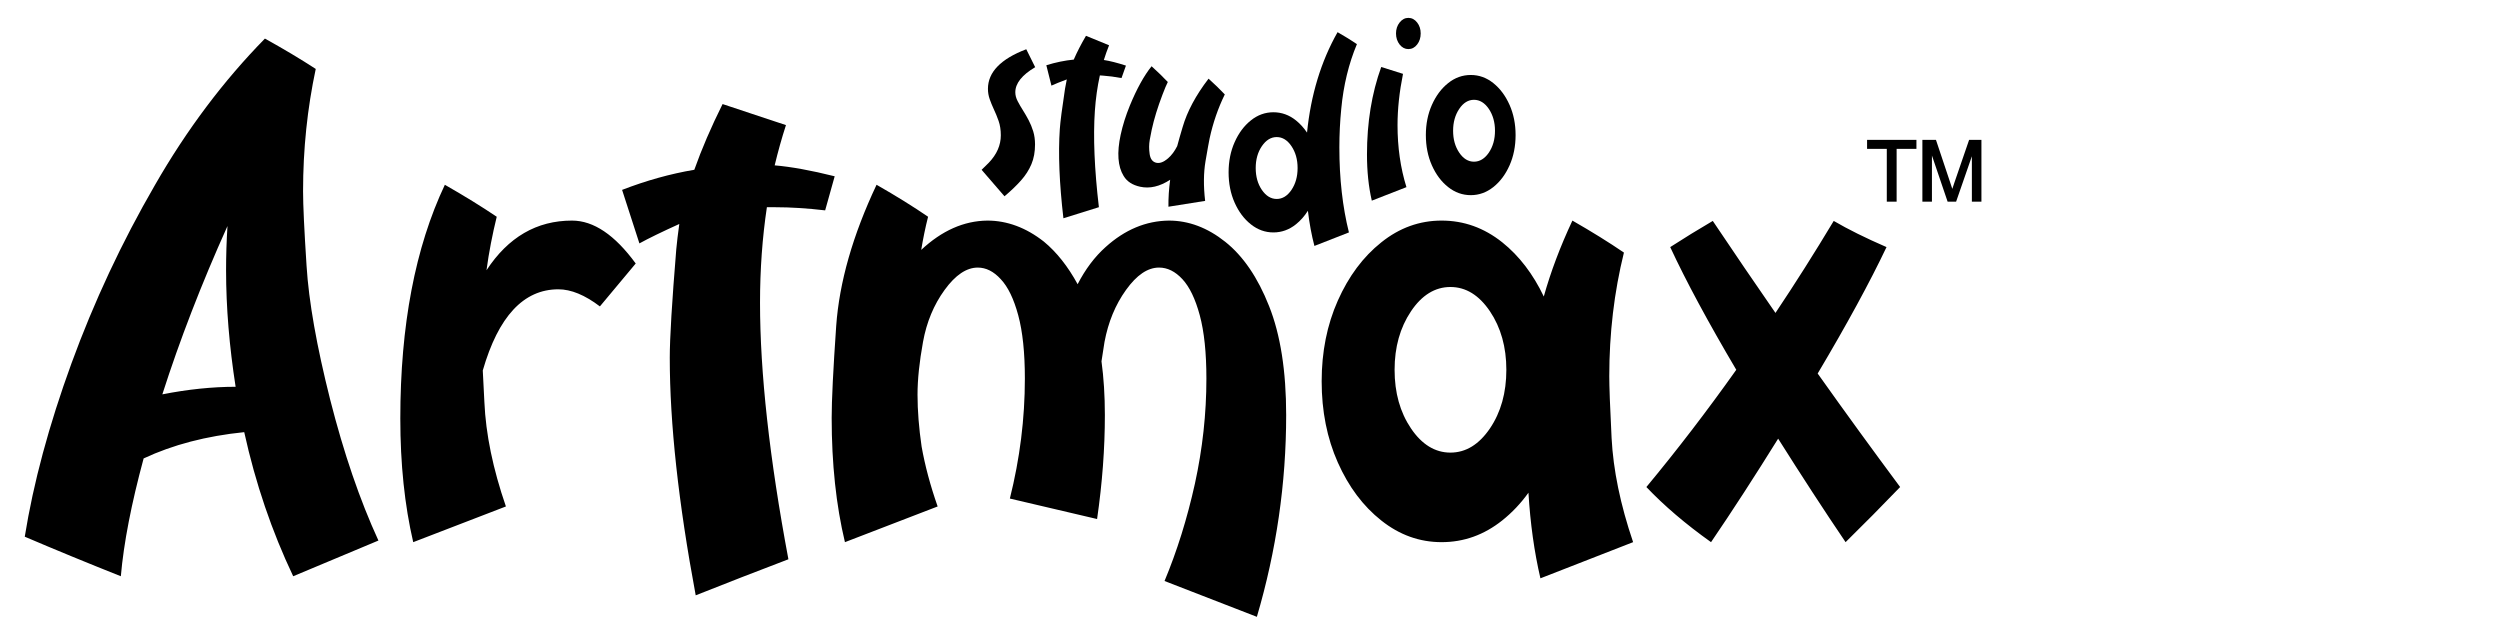 <?xml version="1.0" encoding="UTF-8" standalone="no"?>
<!-- Created with Inkscape (http://www.inkscape.org/) -->

<svg
   xmlns:dc="http://purl.org/dc/elements/1.1/"
   xmlns:cc="http://creativecommons.org/ns#"
   xmlns:rdf="http://www.w3.org/1999/02/22-rdf-syntax-ns#"
   xmlns:svg="http://www.w3.org/2000/svg"
   xmlns="http://www.w3.org/2000/svg"
   xmlns:sodipodi="http://sodipodi.sourceforge.net/DTD/sodipodi-0.dtd"
   xmlns:inkscape="http://www.inkscape.org/namespaces/inkscape"
   version="1.1"
   id="svg2"
   xml:space="preserve"
   width="300"
   height="75"
   viewBox="0 0 300 75"
   sodipodi:docname="logo-black.svg"
   inkscape:version="0.92.4 5da689c313, 2019-01-14"><defs
     id="defs6" /><sodipodi:namedview
     pagecolor="#ffffff"
     bordercolor="#666666"
     borderopacity="1"
     objecttolerance="10"
     gridtolerance="10"
     guidetolerance="10"
     inkscape:pageopacity="0"
     inkscape:pageshadow="2"
     inkscape:window-width="3440"
     inkscape:window-height="1411"
     id="namedview4"
     showgrid="false"
     inkscape:zoom="1.6820162"
     inkscape:cx="-171.51308"
     inkscape:cy="195.56305"
     inkscape:window-x="0"
     inkscape:window-y="0"
     inkscape:window-maximized="1"
     inkscape:current-layer="g10" /><g
     id="g10"
     inkscape:groupmode="layer"
     inkscape:label="logo artmax"
     transform="matrix(1.333,0,0,-1.333,0,75)"><path
       d="m 166.145,7.457 c -1.937,2.858 -3.958,5.968 -6.072,9.318 -2.084,-3.35 -4.094,-6.46 -6.041,-9.318 -2.293,1.633 -4.23,3.288 -5.821,4.963 2.754,3.319 5.455,6.837 8.093,10.554 -2.534,4.293 -4.523,7.978 -5.947,11.046 1.267,0.817 2.544,1.602 3.832,2.356 1.916,-2.858 3.801,-5.622 5.643,-8.282 1.78,2.659 3.528,5.423 5.245,8.282 1.288,-0.754 2.869,-1.539 4.753,-2.356 -1.497,-3.151 -3.56,-6.942 -6.198,-11.381 2.555,-3.602 5.036,-7.004 7.423,-10.218 -1.612,-1.675 -3.246,-3.329 -4.91,-4.963 z M 138.976,29.569 c 0.618,2.209 1.476,4.492 2.576,6.837 1.738,-0.995 3.288,-1.958 4.638,-2.879 -0.88,-3.56 -1.319,-7.266 -1.319,-11.14 0,-0.859 0.063,-2.712 0.209,-5.559 0.147,-2.858 0.785,-5.978 1.937,-9.37 l -8.344,-3.256 c -0.555,2.377 -0.911,4.942 -1.078,7.706 -0.691,-0.963 -1.476,-1.79 -2.356,-2.492 -1.644,-1.309 -3.455,-1.958 -5.465,-1.958 -1.979,0 -3.79,0.649 -5.423,1.947 -1.644,1.298 -2.942,3.036 -3.916,5.224 -0.974,2.188 -1.455,4.628 -1.455,7.308 0,2.649 0.482,5.078 1.455,7.266 0.974,2.188 2.272,3.937 3.916,5.245 1.633,1.309 3.445,1.958 5.423,1.958 2.01,0 3.822,-0.649 5.465,-1.958 1.529,-1.225 2.775,-2.858 3.738,-4.879 z m -8.407,-14.05 c 1.392,0 2.576,0.733 3.56,2.178 0.984,1.455 1.476,3.214 1.476,5.277 0,2.042 -0.492,3.801 -1.476,5.266 -0.984,1.455 -2.167,2.188 -3.56,2.188 -1.382,0 -2.576,-0.733 -3.549,-2.188 -0.984,-1.466 -1.476,-3.225 -1.476,-5.266 0,-2.063 0.492,-3.821 1.476,-5.277 0.974,-1.445 2.167,-2.178 3.549,-2.178 z M 113.147,0.735 104.834,3.96 c 1.12,2.68 2.031,5.591 2.733,8.753 0.691,3.162 1.036,6.313 1.036,9.465 0,2.335 -0.199,4.23 -0.597,5.706 -0.398,1.476 -0.921,2.555 -1.56,3.246 -0.649,0.702 -1.351,1.047 -2.105,1.047 -1.026,0 -2.01,-0.67 -2.973,-2.01 -0.963,-1.34 -1.602,-2.9 -1.937,-4.68 L 99.159,23.737 c 0.199,-1.466 0.304,-3.089 0.304,-4.837 0,-2.994 -0.23,-6.114 -0.701,-9.36 l -7.852,1.843 c 0.9,3.591 1.351,7.193 1.351,10.794 0,2.335 -0.199,4.23 -0.597,5.706 -0.398,1.476 -0.921,2.555 -1.57,3.246 -0.639,0.702 -1.33,1.047 -2.073,1.047 -1.016,0 -2.01,-0.67 -2.984,-2.01 -0.974,-1.34 -1.623,-2.9 -1.947,-4.691 -0.325,-1.79 -0.492,-3.371 -0.492,-4.743 0,-1.445 0.126,-3.005 0.366,-4.659 0.304,-1.717 0.785,-3.518 1.445,-5.402 L 76.063,7.457 c -0.796,3.329 -1.194,7.067 -1.194,11.192 0,1.591 0.136,4.355 0.408,8.282 0.283,3.926 1.487,8.156 3.633,12.7 1.759,-1.005 3.308,-1.968 4.638,-2.879 -0.251,-0.984 -0.45,-1.979 -0.618,-2.984 1.864,1.738 3.842,2.617 5.957,2.638 1.769,0 3.476,-0.628 5.088,-1.895 1.141,-0.942 2.157,-2.22 3.036,-3.832 0.691,1.34 1.529,2.46 2.513,3.34 1.738,1.571 3.644,2.366 5.706,2.387 1.78,0 3.476,-0.639 5.078,-1.916 1.602,-1.277 2.921,-3.204 3.937,-5.779 1.026,-2.576 1.539,-5.853 1.539,-9.81 0,-6.135 -0.879,-12.197 -2.638,-18.165 z M 56.002,39.17 c 2.167,0.838 4.334,1.445 6.502,1.811 0.66,1.864 1.508,3.832 2.544,5.915 L 70.754,45.001 c -0.388,-1.194 -0.722,-2.398 -1.016,-3.623 1.476,-0.126 3.277,-0.45 5.402,-0.984 l -0.858,-3.068 c -1.612,0.189 -3.11,0.283 -4.481,0.283 H 69.037 c -0.408,-2.722 -0.618,-5.591 -0.618,-8.596 0,-6.292 0.848,-13.998 2.555,-23.096 -2.785,-1.057 -5.57,-2.146 -8.345,-3.246 -1.56,8.365 -2.335,15.485 -2.335,21.379 0,1.801 0.199,5.057 0.586,9.779 0.063,0.639 0.147,1.393 0.272,2.272 -1.571,-0.712 -2.775,-1.298 -3.591,-1.748 z M 37.199,7.457 c -0.775,3.329 -1.162,7.046 -1.162,11.129 0,8.386 1.34,15.401 4.01,21.044 1.759,-1.005 3.319,-1.968 4.67,-2.879 -0.387,-1.581 -0.702,-3.183 -0.921,-4.816 1.958,2.984 4.523,4.471 7.695,4.471 1.947,0 3.853,-1.288 5.738,-3.863 l -3.225,-3.863 c -1.351,1.026 -2.597,1.539 -3.738,1.539 -3.131,0 -5.402,-2.44 -6.805,-7.308 L 43.606,20.062 c 0.126,-2.869 0.764,-5.989 1.937,-9.391 z M 26.394,4.389 C 24.478,8.42 23.002,12.744 21.986,17.361 18.583,17.016 15.568,16.23 12.93,14.995 11.83,10.932 11.139,7.394 10.878,4.389 7.852,5.593 4.973,6.776 2.229,7.949 3.004,12.786 4.407,17.989 6.428,23.538 c 2.031,5.56 4.533,10.91 7.517,16.061 2.879,5.015 6.188,9.402 9.904,13.192 1.696,-0.942 3.225,-1.853 4.575,-2.733 -0.754,-3.539 -1.141,-7.203 -1.141,-11.014 0,-1.246 0.105,-3.476 0.314,-6.701 0.199,-3.214 0.911,-7.235 2.125,-12.051 1.225,-4.816 2.67,-9.046 4.345,-12.689 z M 14.615,20.764 c 2.293,0.45 4.492,0.681 6.596,0.681 -0.565,3.633 -0.859,7.13 -0.859,10.491 0,1.309 0.042,2.638 0.126,3.979 -2.356,-5.235 -4.303,-10.281 -5.863,-15.15"
       style="fill:#000000;fill-opacity:1;fill-rule:evenodd;stroke:none;stroke-width:0.228"
       id="path12"
       inkscape:connector-curvature="0" /><path
       d="m 132.404,38.696 c -0.747,0 -1.428,0.243 -2.038,0.728 -0.614,0.485 -1.099,1.135 -1.463,1.952 -0.364,0.818 -0.544,1.729 -0.544,2.731 0,0.99 0.18,1.897 0.544,2.715 0.364,0.818 0.849,1.471 1.463,1.96 0.61,0.489 1.291,0.732 2.038,0.732 0.743,0 1.416,-0.243 2.03,-0.732 0.61,-0.489 1.095,-1.142 1.459,-1.96 0.364,-0.818 0.544,-1.725 0.544,-2.715 0,-1.002 -0.18,-1.913 -0.544,-2.731 -0.364,-0.818 -0.849,-1.467 -1.459,-1.952 -0.614,-0.485 -1.287,-0.728 -2.03,-0.728 z m 0.286,3.012 c 0.52,0 0.966,0.274 1.338,0.814 0.368,0.544 0.555,1.201 0.555,1.972 0,0.763 -0.188,1.42 -0.555,1.968 -0.372,0.544 -0.818,0.818 -1.338,0.818 -0.516,0 -0.962,-0.274 -1.326,-0.818 -0.368,-0.548 -0.552,-1.205 -0.552,-1.968 0,-0.771 0.184,-1.428 0.552,-1.972 0.364,-0.54 0.81,-0.814 1.326,-0.814"
       style="fill:#000000;fill-opacity:1;fill-rule:evenodd;stroke:none;stroke-width:0.228"
       id="path14"
       inkscape:connector-curvature="0" /><path
       d="m 126.783,51.845 c -0.305,0 -0.567,0.137 -0.786,0.411 -0.215,0.278 -0.325,0.61 -0.325,0.998 0,0.383 0.11,0.712 0.325,0.986 0.219,0.274 0.481,0.415 0.786,0.415 0.313,0 0.579,-0.141 0.79,-0.415 0.215,-0.274 0.321,-0.603 0.321,-0.986 0,-0.387 -0.106,-0.72 -0.321,-0.998 -0.211,-0.274 -0.477,-0.411 -0.79,-0.411"
       style="fill:#000000;fill-opacity:1;fill-rule:evenodd;stroke:none;stroke-width:0.228"
       id="path16"
       inkscape:connector-curvature="0" /><path
       d="m 123.493,38.2 c -0.289,1.248 -0.434,2.633 -0.434,4.163 0,2.872 0.426,5.497 1.283,7.871 l 1.96,-0.618 c -0.329,-1.635 -0.493,-3.173 -0.493,-4.62 0,-1.991 0.266,-3.853 0.802,-5.579 z"
       style="fill:#000000;fill-opacity:1;fill-rule:evenodd;stroke:none;stroke-width:0.228"
       id="path18"
       inkscape:connector-curvature="0" /><path
       d="m 118.327,34.124 c -0.254,0.962 -0.45,2.019 -0.587,3.165 -0.305,-0.481 -0.665,-0.888 -1.076,-1.217 -0.61,-0.489 -1.287,-0.732 -2.03,-0.732 -0.739,0 -1.416,0.243 -2.026,0.728 -0.614,0.485 -1.099,1.135 -1.463,1.952 -0.364,0.818 -0.544,1.729 -0.544,2.731 0,0.99 0.18,1.897 0.544,2.715 0.364,0.818 0.849,1.471 1.463,1.96 0.61,0.489 1.287,0.732 2.026,0.732 0.743,0 1.42,-0.243 2.03,-0.732 0.379,-0.305 0.712,-0.673 0.998,-1.099 0.344,3.4 1.26,6.412 2.75,9.041 0.657,-0.376 1.236,-0.732 1.741,-1.076 -0.739,-1.764 -1.209,-3.705 -1.408,-5.813 -0.117,-1.182 -0.172,-2.343 -0.172,-3.482 0,-2.805 0.286,-5.356 0.861,-7.656 z m -3.396,4.229 c 0.52,0 0.962,0.274 1.33,0.814 0.368,0.544 0.552,1.201 0.552,1.972 0,0.763 -0.184,1.42 -0.552,1.968 -0.368,0.544 -0.81,0.818 -1.33,0.818 -0.516,0 -0.962,-0.274 -1.334,-0.818 -0.372,-0.548 -0.555,-1.205 -0.555,-1.968 0,-0.771 0.184,-1.428 0.555,-1.972 0.372,-0.54 0.818,-0.814 1.334,-0.814"
       style="fill:#000000;fill-opacity:1;fill-rule:evenodd;stroke:none;stroke-width:0.228"
       id="path20"
       inkscape:connector-curvature="0" /><path
       d="m 105.185,37.654 c -0.008,0.771 0.04,1.581 0.156,2.428 -0.937,-0.609 -1.836,-0.818 -2.696,-0.63 -0.696,0.151 -1.191,0.471 -1.491,0.969 -0.53,0.856 -0.62,2.097 -0.268,3.718 0.184,0.845 0.458,1.718 0.827,2.623 0.627,1.521 1.281,2.7 1.955,3.538 0.555,-0.501 1.045,-0.976 1.461,-1.419 -0.118,-0.231 -0.281,-0.611 -0.481,-1.141 -0.438,-1.146 -0.759,-2.197 -0.967,-3.153 -0.041,-0.187 -0.102,-0.486 -0.176,-0.902 -0.074,-0.412 -0.076,-0.844 -0.01,-1.295 0.067,-0.447 0.267,-0.707 0.603,-0.78 0.313,-0.068 0.663,0.064 1.046,0.393 0.32,0.275 0.597,0.647 0.83,1.108 0.129,0.481 0.29,1.054 0.49,1.715 0.411,1.412 1.188,2.864 2.334,4.356 0.555,-0.501 1.041,-0.975 1.461,-1.419 -0.604,-1.23 -1.059,-2.548 -1.367,-3.962 -0.068,-0.313 -0.189,-0.996 -0.369,-2.046 -0.178,-1.054 -0.189,-2.245 -0.034,-3.576 z"
       style="fill:#000000;fill-opacity:1;fill-rule:evenodd;stroke:none;stroke-width:0.228"
       id="path22"
       inkscape:connector-curvature="0" /><path
       d="m 94.193,50.391 c 0.829,0.257 1.653,0.428 2.47,0.509 0.294,0.678 0.66,1.39 1.1,2.14 l 2.079,-0.852 c -0.175,-0.435 -0.331,-0.875 -0.471,-1.325 0.547,-0.085 1.21,-0.252 1.989,-0.505 l -0.399,-1.122 c -0.596,0.111 -1.152,0.185 -1.663,0.22 l -0.285,0.019 c -0.222,-1.004 -0.373,-2.068 -0.45,-3.188 -0.161,-2.346 -0.042,-5.24 0.362,-8.675 -1.065,-0.323 -2.131,-0.658 -3.194,-0.997 -0.368,3.158 -0.475,5.832 -0.324,8.03 0.046,0.671 0.203,1.88 0.469,3.63 0.04,0.236 0.09,0.515 0.16,0.84 -0.604,-0.225 -1.067,-0.413 -1.383,-0.56 z"
       style="fill:#000000;fill-opacity:1;fill-rule:evenodd;stroke:none;stroke-width:0.228"
       id="path24"
       inkscape:connector-curvature="0" /><path
       d="m 90.429,38.592 -2.062,2.386 c 0.231,0.215 0.446,0.426 0.653,0.642 0.72,0.755 1.076,1.577 1.076,2.465 0,0.481 -0.067,0.912 -0.2,1.295 -0.133,0.379 -0.282,0.739 -0.442,1.076 -0.137,0.297 -0.258,0.595 -0.36,0.884 -0.102,0.29 -0.157,0.599 -0.157,0.927 0,1.498 1.15,2.688 3.45,3.564 l 0.802,-1.616 c -1.189,-0.704 -1.788,-1.455 -1.788,-2.257 0,-0.266 0.07,-0.536 0.215,-0.81 0.141,-0.27 0.301,-0.548 0.481,-0.829 0.176,-0.282 0.348,-0.575 0.509,-0.884 0.16,-0.305 0.297,-0.638 0.407,-0.994 0.11,-0.36 0.164,-0.755 0.164,-1.181 0,-0.665 -0.106,-1.256 -0.325,-1.776 -0.219,-0.52 -0.532,-1.013 -0.947,-1.475 -0.411,-0.462 -0.904,-0.935 -1.479,-1.416"
       style="fill:#000000;fill-opacity:1;fill-rule:evenodd;stroke:none;stroke-width:0.228"
       id="path26"
       inkscape:connector-curvature="0" /><path
       d="m 169.854,38.112 v 4.753 h -1.775 v 0.809 h 4.443 v -0.809 h -1.783 v -4.753 z m 5.99,1.424 0.01,0.031 0.011,0.031 0.011,0.032 0.011,0.032 0.011,0.033 0.011,0.033 0.011,0.034 0.012,0.034 0.012,0.035 0.012,0.035 1.31,3.807 h 1.108 v -5.561 h -0.86 v 4.085 l -1.418,-4.085 h -0.767 l -1.41,4.151 v -4.151 h -0.86 v 5.561 h 1.222 l 1.294,-3.874 0.011,-0.033 0.011,-0.033 0.011,-0.032 0.01,-0.031 0.01,-0.031 0.01,-0.03 0.01,-0.03 0.01,-0.029 0.009,-0.029 0.009,-0.028 0.009,-0.028 0.009,-0.027 0.009,-0.027 0.009,-0.026 0.008,-0.026 0.008,-0.025 0.008,-0.025 0.008,-0.024 0.008,-0.024 7e-5,-2.29e-4 2e-4,4.58e-4 0.008,0.025 0.009,0.026 0.009,0.026 0.009,0.027 0.009,0.027 0.009,0.028 0.01,0.028 0.01,0.029 0.01,0.03 0.01,0.03 z"
       style="fill:#000000;fill-opacity:1;fill-rule:evenodd;stroke:none;stroke-width:0.228"
       id="path28"
       inkscape:connector-curvature="0" /></g></svg>